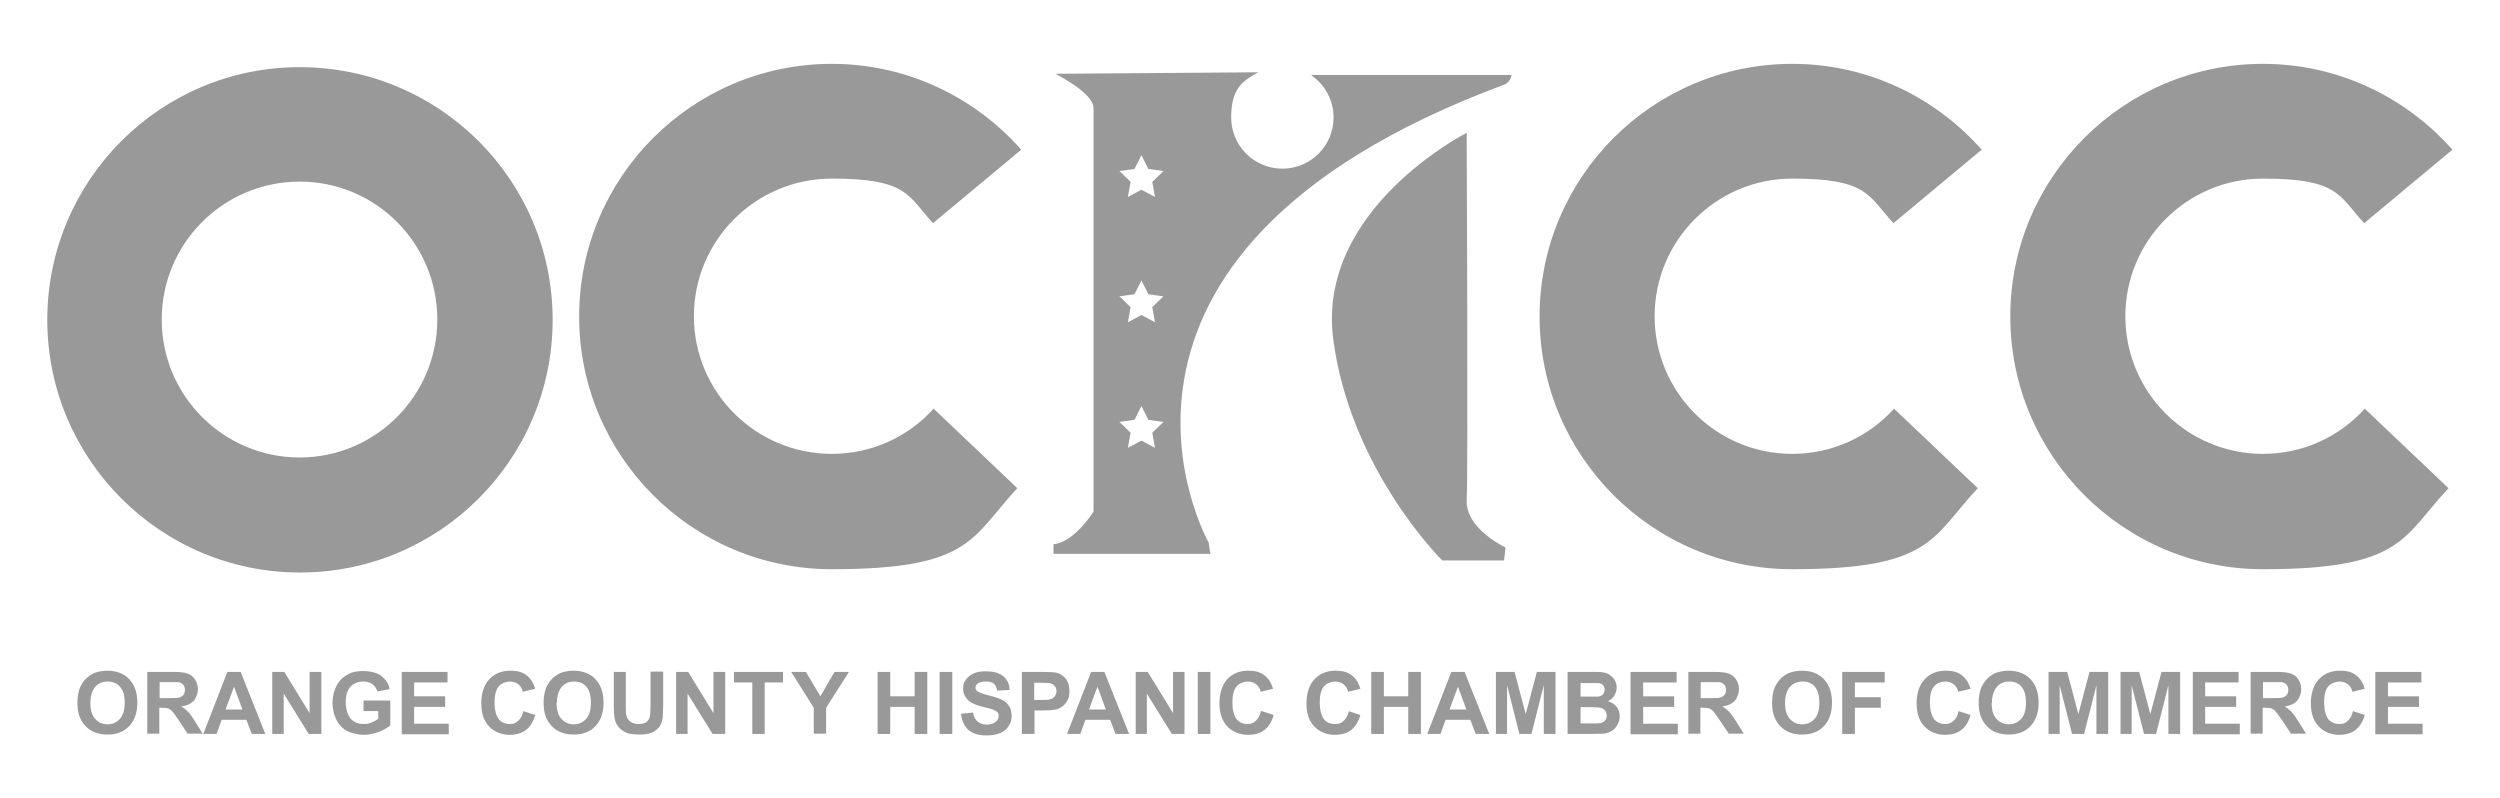 <svg xmlns="http://www.w3.org/2000/svg" id="Layer_4" viewBox="0 0 830.1 265.1"><defs><style>      .st0 {        fill: #999;      }    </style></defs><g><path class="st0" d="M25.7,233.5c0-2.1.3-3.9.9-5.3.5-1,1.1-2,1.9-2.8.8-.8,1.7-1.4,2.7-1.9,1.3-.5,2.8-.8,4.4-.8,3,0,5.5.9,7.3,2.8,1.8,1.9,2.7,4.5,2.7,7.8s-.9,5.9-2.7,7.8c-1.8,1.9-4.2,2.8-7.2,2.8s-5.5-.9-7.3-2.8c-1.8-1.9-2.7-4.4-2.7-7.7ZM30,233.4c0,2.3.5,4.1,1.6,5.3,1.1,1.2,2.4,1.8,4.1,1.8s3-.6,4.1-1.8c1.1-1.2,1.6-3,1.6-5.4s-.5-4.1-1.6-5.3c-1-1.2-2.4-1.7-4.1-1.7s-3.1.6-4.1,1.8c-1,1.2-1.6,3-1.6,5.3Z"></path><path class="st0" d="M48.9,243.7v-20.6h8.7c2.2,0,3.8.2,4.8.6,1,.4,1.8,1,2.4,2,.6.9.9,2,.9,3.2s-.5,2.8-1.4,3.8c-.9,1-2.3,1.6-4.1,1.9.9.5,1.6,1.1,2.2,1.7.6.6,1.4,1.7,2.4,3.3l2.5,4h-5l-3-4.5c-1.1-1.6-1.8-2.6-2.2-3-.4-.4-.8-.7-1.3-.9-.4-.1-1.1-.2-2.1-.2h-.8v8.6h-4.2ZM53,231.8h3.1c2,0,3.2,0,3.7-.3.5-.2.9-.5,1.2-.9.3-.4.4-.9.4-1.6s-.2-1.2-.6-1.7c-.4-.4-.9-.7-1.6-.8-.3,0-1.3,0-3,0h-3.2v5.2Z"></path><path class="st0" d="M88.1,243.7h-4.5l-1.8-4.7h-8.2l-1.7,4.7h-4.4l8-20.6h4.4l8.2,20.6ZM80.5,235.6l-2.8-7.6-2.8,7.6h5.6Z"></path><path class="st0" d="M90.4,243.7v-20.6h4l8.4,13.7v-13.7h3.9v20.6h-4.2l-8.3-13.4v13.4h-3.9Z"></path><path class="st0" d="M120.7,236.1v-3.5h8.9v8.2c-.9.8-2.1,1.6-3.8,2.2-1.6.6-3.3,1-5,1s-4-.5-5.6-1.3c-1.6-.9-2.8-2.2-3.6-3.9-.8-1.7-1.2-3.5-1.2-5.5s.5-4,1.4-5.7c.9-1.7,2.2-2.9,3.9-3.8,1.3-.7,3-1,4.9-1s4.6.5,6,1.6c1.4,1.1,2.4,2.5,2.8,4.4l-4.1.8c-.3-1-.8-1.8-1.6-2.4-.8-.6-1.8-.9-3-.9-1.8,0-3.3.6-4.3,1.7-1.1,1.2-1.6,2.9-1.6,5.1s.6,4.3,1.6,5.5c1.1,1.2,2.5,1.8,4.3,1.8s1.7-.2,2.6-.5c.9-.3,1.6-.7,2.3-1.2v-2.6h-4.8Z"></path><path class="st0" d="M133.4,243.7v-20.6h15.2v3.5h-11.1v4.6h10.3v3.5h-10.3v5.6h11.5v3.5h-15.6Z"></path><path class="st0" d="M173.7,236.1l4,1.3c-.6,2.2-1.6,3.9-3.1,5-1.4,1.1-3.3,1.6-5.5,1.6s-5-.9-6.7-2.8c-1.8-1.9-2.6-4.4-2.6-7.7s.9-6.1,2.7-8c1.8-1.9,4.1-2.8,7-2.8s4.6.7,6.1,2.2c.9.9,1.6,2.1,2.1,3.8l-4.1,1c-.2-1.1-.8-1.9-1.5-2.5-.8-.6-1.7-.9-2.8-.9s-2.8.5-3.7,1.6c-.9,1.1-1.4,2.9-1.4,5.3s.5,4.4,1.4,5.6c.9,1.1,2.2,1.6,3.7,1.6s2-.4,2.8-1.1c.8-.7,1.4-1.8,1.7-3.3Z"></path><path class="st0" d="M180.5,233.5c0-2.1.3-3.9.9-5.3.5-1,1.1-2,1.9-2.8.8-.8,1.7-1.4,2.7-1.9,1.3-.5,2.7-.8,4.4-.8,3,0,5.5.9,7.3,2.8,1.8,1.9,2.7,4.5,2.7,7.8s-.9,5.9-2.7,7.8c-1.8,1.9-4.2,2.8-7.2,2.8s-5.5-.9-7.3-2.8c-1.8-1.9-2.7-4.4-2.7-7.7ZM184.8,233.4c0,2.3.5,4.1,1.6,5.3,1.1,1.2,2.4,1.8,4.1,1.8s3-.6,4.1-1.8c1.1-1.2,1.6-3,1.6-5.4s-.5-4.1-1.5-5.3c-1-1.2-2.4-1.7-4.1-1.7s-3.1.6-4.1,1.8c-1,1.2-1.6,3-1.6,5.3Z"></path><path class="st0" d="M203.6,223.1h4.2v11.1c0,1.8,0,2.9.2,3.4.2.9.6,1.5,1.3,2,.7.5,1.6.8,2.7.8s2.1-.2,2.7-.7c.6-.5.9-1.1,1.1-1.8.1-.7.2-1.9.2-3.5v-11.4h4.2v10.8c0,2.5-.1,4.2-.3,5.2-.2,1-.6,1.9-1.2,2.6-.6.7-1.4,1.3-2.4,1.7-1,.4-2.3.6-4,.6s-3.5-.2-4.5-.7c-1-.5-1.8-1-2.4-1.8-.6-.7-1-1.5-1.2-2.3-.3-1.2-.4-2.9-.4-5.2v-11Z"></path><path class="st0" d="M224.5,243.7v-20.6h4l8.4,13.7v-13.7h3.9v20.6h-4.2l-8.3-13.4v13.4h-3.9Z"></path><path class="st0" d="M249.8,243.7v-17.1h-6.1v-3.5h16.3v3.5h-6.1v17.1h-4.2Z"></path><path class="st0" d="M270.2,243.7v-8.7l-7.5-11.9h4.9l4.8,8.1,4.7-8.1h4.8l-7.6,11.9v8.6h-4.1Z"></path><path class="st0" d="M291.4,243.7v-20.6h4.2v8.1h8.1v-8.1h4.2v20.6h-4.2v-9h-8.1v9h-4.2Z"></path><path class="st0" d="M312,243.7v-20.6h4.2v20.6h-4.2Z"></path><path class="st0" d="M319.1,237l4-.4c.2,1.3.7,2.3,1.5,3,.8.6,1.8,1,3,1s2.3-.3,3-.9c.7-.6,1-1.2,1-2s-.2-.9-.4-1.2c-.3-.3-.8-.6-1.5-.9-.5-.2-1.6-.5-3.3-.9-2.2-.5-3.8-1.2-4.7-2-1.3-1.1-1.9-2.5-1.9-4.1s.3-2,.9-2.9c.6-.9,1.5-1.6,2.6-2.1,1.1-.5,2.5-.7,4.1-.7,2.6,0,4.5.6,5.8,1.7,1.3,1.1,2,2.6,2,4.5l-4.1.2c-.2-1.1-.6-1.8-1.1-2.3-.6-.5-1.5-.7-2.6-.7s-2.2.2-2.8.7c-.4.3-.7.7-.7,1.3s.2.9.6,1.2c.5.4,1.8.9,3.8,1.4,2,.5,3.5,1,4.5,1.5,1,.5,1.7,1.2,2.3,2.1.6.9.8,2,.8,3.3s-.3,2.3-1,3.3c-.6,1-1.6,1.8-2.8,2.3-1.2.5-2.7.8-4.5.8-2.6,0-4.6-.6-6-1.8-1.4-1.2-2.2-3-2.5-5.3Z"></path><path class="st0" d="M339.3,243.7v-20.6h6.7c2.5,0,4.2.1,4.9.3,1.2.3,2.2,1,3,2,.8,1,1.2,2.4,1.2,4s-.2,2.3-.7,3.2c-.5.9-1,1.5-1.7,2-.7.5-1.4.8-2.2,1-1,.2-2.4.3-4.3.3h-2.7v7.8h-4.1ZM343.4,226.6v5.8h2.3c1.6,0,2.7,0,3.3-.3.6-.2,1-.6,1.3-1,.3-.5.5-1,.5-1.6s-.2-1.4-.7-1.8c-.4-.5-1-.8-1.7-.9-.5,0-1.5-.1-3-.1h-2Z"></path><path class="st0" d="M374.9,243.7h-4.5l-1.8-4.7h-8.2l-1.7,4.7h-4.4l8-20.6h4.4l8.2,20.6ZM367.2,235.6l-2.8-7.6-2.8,7.6h5.6Z"></path><path class="st0" d="M377.1,243.7v-20.6h4l8.4,13.7v-13.7h3.8v20.6h-4.2l-8.3-13.4v13.4h-3.8Z"></path><path class="st0" d="M397.7,243.7v-20.6h4.2v20.6h-4.2Z"></path><path class="st0" d="M418.9,236.1l4,1.3c-.6,2.2-1.6,3.9-3.1,5-1.4,1.1-3.2,1.6-5.5,1.6s-5-.9-6.8-2.8c-1.7-1.9-2.6-4.4-2.6-7.7s.9-6.1,2.6-8c1.8-1.9,4.1-2.8,7-2.8s4.6.7,6.1,2.2c.9.9,1.6,2.1,2.1,3.8l-4.1,1c-.2-1.1-.8-1.9-1.5-2.5-.8-.6-1.7-.9-2.8-.9s-2.8.5-3.7,1.6c-.9,1.1-1.4,2.9-1.4,5.3s.5,4.4,1.4,5.6c.9,1.1,2.2,1.6,3.6,1.6s2.1-.4,2.8-1.1c.8-.7,1.4-1.8,1.7-3.3Z"></path><path class="st0" d="M447.7,236.1l4,1.3c-.6,2.2-1.7,3.9-3.1,5-1.4,1.1-3.2,1.6-5.5,1.6s-5-.9-6.7-2.8c-1.8-1.9-2.6-4.4-2.6-7.7s.9-6.1,2.7-8c1.8-1.9,4.1-2.8,7-2.8s4.6.7,6.1,2.2c.9.9,1.6,2.1,2.1,3.8l-4.1,1c-.2-1.1-.8-1.9-1.5-2.5-.8-.6-1.7-.9-2.8-.9s-2.8.5-3.7,1.6c-.9,1.1-1.4,2.9-1.4,5.3s.5,4.4,1.4,5.6c.9,1.1,2.1,1.6,3.7,1.6s2.1-.4,2.9-1.1c.8-.7,1.4-1.8,1.7-3.3Z"></path><path class="st0" d="M455.3,243.7v-20.6h4.2v8.1h8.1v-8.1h4.2v20.6h-4.2v-9h-8.1v9h-4.2Z"></path><path class="st0" d="M494.5,243.7h-4.5l-1.8-4.7h-8.2l-1.7,4.7h-4.4l8-20.6h4.4l8.2,20.6ZM486.9,235.6l-2.8-7.6-2.8,7.6h5.6Z"></path><path class="st0" d="M496.7,243.7v-20.6h6.2l3.7,14,3.7-14h6.2v20.6h-3.9v-16.2l-4.1,16.2h-4l-4.1-16.2v16.2h-3.9Z"></path><path class="st0" d="M520.7,223.1h8.2c1.6,0,2.8,0,3.6.2.8.1,1.5.4,2.1.9.6.4,1.2,1,1.6,1.7.4.7.6,1.5.6,2.4s-.3,1.8-.8,2.7c-.5.8-1.2,1.4-2.1,1.8,1.2.4,2.2,1,2.9,1.9.7.9,1,1.9,1,3.1s-.2,1.8-.7,2.7c-.4.9-1,1.6-1.8,2.1-.8.5-1.7.9-2.8,1-.7,0-2.3.1-5,.1h-7v-20.6ZM524.8,226.5v4.8h2.7c1.6,0,2.6,0,3,0,.7,0,1.3-.3,1.7-.7.4-.4.6-.9.6-1.6s-.2-1.1-.5-1.5c-.3-.4-.9-.6-1.6-.7-.4,0-1.6,0-3.5,0h-2.4ZM524.8,234.7v5.5h3.8c1.5,0,2.4,0,2.8-.1.6-.1,1.1-.4,1.5-.8.4-.4.6-1,.6-1.7s-.2-1.1-.5-1.6c-.3-.4-.7-.7-1.3-.9-.6-.2-1.8-.3-3.7-.3h-3.4Z"></path><path class="st0" d="M541.4,243.7v-20.6h15.3v3.5h-11.1v4.6h10.3v3.5h-10.3v5.6h11.5v3.5h-15.6Z"></path><path class="st0" d="M560.6,243.7v-20.6h8.7c2.2,0,3.8.2,4.8.6,1,.4,1.8,1,2.4,2,.6.9.9,2,.9,3.2s-.5,2.8-1.4,3.8c-.9,1-2.3,1.6-4.1,1.9.9.5,1.6,1.1,2.2,1.7.6.6,1.4,1.7,2.4,3.3l2.5,4h-5l-3-4.5c-1.1-1.6-1.8-2.6-2.2-3-.4-.4-.8-.7-1.3-.9-.4-.1-1.1-.2-2.1-.2h-.8v8.6h-4.1ZM564.7,231.8h3.1c2,0,3.2,0,3.7-.3.5-.2.9-.5,1.2-.9.3-.4.4-.9.4-1.6s-.2-1.2-.6-1.7c-.4-.4-.9-.7-1.6-.8-.3,0-1.3,0-3,0h-3.2v5.2Z"></path><path class="st0" d="M588.4,233.5c0-2.1.3-3.9.9-5.3.5-1,1.1-2,1.9-2.8.8-.8,1.7-1.4,2.7-1.9,1.3-.5,2.8-.8,4.4-.8,3,0,5.5.9,7.3,2.8,1.8,1.9,2.7,4.5,2.7,7.8s-.9,5.9-2.7,7.8c-1.8,1.9-4.2,2.8-7.2,2.8s-5.5-.9-7.3-2.8c-1.8-1.9-2.7-4.4-2.7-7.7ZM592.7,233.4c0,2.3.5,4.1,1.6,5.3,1.1,1.2,2.4,1.8,4.1,1.8s3-.6,4.1-1.8c1.1-1.2,1.6-3,1.6-5.4s-.5-4.1-1.5-5.3c-1-1.2-2.4-1.7-4.1-1.7s-3.1.6-4.2,1.8c-1,1.2-1.6,3-1.6,5.3Z"></path><path class="st0" d="M611.7,243.7v-20.6h14.1v3.5h-9.9v4.9h8.6v3.5h-8.6v8.7h-4.2Z"></path><path class="st0" d="M650.3,236.1l4,1.3c-.6,2.2-1.6,3.9-3.1,5-1.4,1.1-3.3,1.6-5.5,1.6s-5-.9-6.7-2.8c-1.8-1.9-2.6-4.4-2.6-7.7s.9-6.1,2.7-8c1.8-1.9,4.1-2.8,7-2.8s4.6.7,6.1,2.2c.9.9,1.6,2.1,2.1,3.8l-4.1,1c-.2-1.1-.8-1.9-1.5-2.5-.8-.6-1.7-.9-2.8-.9s-2.8.5-3.7,1.6c-1,1.1-1.4,2.9-1.4,5.3s.5,4.4,1.4,5.6c.9,1.1,2.2,1.6,3.6,1.6s2.1-.4,2.9-1.1c.8-.7,1.4-1.8,1.7-3.3Z"></path><path class="st0" d="M657,233.5c0-2.1.3-3.9.9-5.3.5-1,1.1-2,1.9-2.8.8-.8,1.7-1.4,2.7-1.9,1.3-.5,2.8-.8,4.4-.8,3,0,5.5.9,7.3,2.8,1.8,1.9,2.7,4.5,2.7,7.8s-.9,5.9-2.7,7.8c-1.8,1.9-4.2,2.8-7.2,2.8s-5.5-.9-7.3-2.8c-1.8-1.9-2.7-4.4-2.7-7.7ZM661.3,233.4c0,2.3.5,4.1,1.6,5.3,1.1,1.2,2.4,1.8,4.1,1.8s3-.6,4.1-1.8c1.1-1.2,1.6-3,1.6-5.4s-.5-4.1-1.5-5.3c-1-1.2-2.4-1.7-4.1-1.7s-3.1.6-4.1,1.8c-1,1.2-1.6,3-1.6,5.3Z"></path><path class="st0" d="M680.2,243.7v-20.6h6.2l3.7,14,3.7-14h6.2v20.6h-3.9v-16.2l-4.1,16.2h-4l-4.1-16.2v16.2h-3.9Z"></path><path class="st0" d="M704.1,243.7v-20.6h6.2l3.7,14,3.7-14h6.2v20.6h-3.9v-16.2l-4.1,16.2h-4l-4.1-16.2v16.2h-3.9Z"></path><path class="st0" d="M728.1,243.7v-20.6h15.2v3.5h-11.1v4.6h10.3v3.5h-10.3v5.6h11.5v3.5h-15.6Z"></path><path class="st0" d="M747.3,243.7v-20.6h8.7c2.2,0,3.8.2,4.8.6,1,.4,1.8,1,2.4,2,.6.9.9,2,.9,3.2s-.5,2.8-1.4,3.8c-.9,1-2.3,1.6-4.1,1.9.9.5,1.6,1.1,2.2,1.7.6.6,1.4,1.7,2.4,3.3l2.5,4h-5l-3-4.5c-1.1-1.6-1.8-2.6-2.2-3-.4-.4-.8-.7-1.3-.9-.4-.1-1.1-.2-2.1-.2h-.8v8.6h-4.2ZM751.4,231.8h3.1c2,0,3.2,0,3.7-.3.5-.2.9-.5,1.2-.9.3-.4.4-.9.4-1.6s-.2-1.2-.6-1.7c-.4-.4-.9-.7-1.6-.8-.3,0-1.4,0-3,0h-3.2v5.2Z"></path><path class="st0" d="M781.2,236.1l4,1.3c-.6,2.2-1.7,3.9-3.1,5-1.4,1.1-3.3,1.6-5.5,1.6s-5-.9-6.7-2.8c-1.8-1.9-2.6-4.4-2.6-7.7s.9-6.1,2.7-8c1.8-1.9,4.1-2.8,7-2.8s4.6.7,6.1,2.2c.9.9,1.6,2.1,2.1,3.8l-4.1,1c-.2-1.1-.8-1.9-1.5-2.5-.8-.6-1.7-.9-2.8-.9s-2.8.5-3.7,1.6c-1,1.1-1.4,2.9-1.4,5.3s.5,4.4,1.4,5.6c.9,1.1,2.2,1.6,3.7,1.6s2.1-.4,2.8-1.1c.8-.7,1.4-1.8,1.7-3.3Z"></path><path class="st0" d="M788.7,243.7v-20.6h15.3v3.5h-11.1v4.6h10.3v3.5h-10.3v5.6h11.5v3.5h-15.6Z"></path></g><g><path class="st0" d="M99.5,22.3C53.2,22.3,15.7,59.9,15.7,106.2s37.6,83.9,83.9,83.9,83.9-37.5,83.9-83.9S145.9,22.3,99.5,22.3ZM99.5,151.9c-25.3,0-45.8-20.5-45.8-45.8s20.5-45.8,45.8-45.8,45.7,20.5,45.7,45.8-20.5,45.8-45.7,45.8Z"></path><path class="st0" d="M310.1,135.6c-8.4,9.3-20.4,15.1-33.9,15.1-25.3,0-45.8-20.5-45.8-45.7s20.5-45.7,45.8-45.7,25.2,5.7,33.6,14.8l29.3-24.4c-15.4-17.4-37.9-28.5-62.9-28.5-46.3,0-83.9,37.6-83.9,83.9s37.5,83.9,83.9,83.9,46.2-10.4,61.6-26.9l-27.7-26.3Z"></path><path class="st0" d="M629,135.6c-8.4,9.3-20.4,15.1-33.9,15.1-25.3,0-45.7-20.5-45.7-45.7s20.5-45.7,45.7-45.7,25.2,5.7,33.6,14.8l29.3-24.4c-15.4-17.4-37.8-28.5-62.9-28.5-46.3,0-83.9,37.6-83.9,83.9s37.5,83.9,83.9,83.9,46.2-10.4,61.6-26.9l-27.7-26.3Z"></path><path class="st0" d="M785.3,135.6c-8.4,9.3-20.4,15.1-33.9,15.1-25.3,0-45.7-20.5-45.7-45.7s20.5-45.7,45.7-45.7,25.2,5.7,33.6,14.8l29.3-24.4c-15.4-17.4-37.9-28.5-62.9-28.5-46.3,0-83.9,37.6-83.9,83.9s37.6,83.9,83.9,83.9,46.2-10.4,61.6-26.9l-27.7-26.3Z"></path><path class="st0" d="M487,166.1c.5-9.5,0-122,0-122,0,0-50,25.3-44.3,68.6,5.7,43.4,36.2,73.4,36.2,73.4h20.5l.5-4.3s-13.3-6.2-12.9-15.7Z"></path><path class="st0" d="M435.4,25c4.5,3.1,7.4,8.2,7.4,14,0,9.4-7.6,17-17,17s-17-7.6-17-17,3.6-12.1,9-15l-67.4.5s12.7,6.3,12.7,11.4v134s-6.4,10.2-13.3,10.8v3.2h52.1l-.6-3.8s-54-95.3,97.9-151.9c0,0,2.2-.5,2.7-3.3h-66.5ZM383.5,148.7l-4.5-2.4-4.5,2.4.9-5-3.7-3.6,5-.7,2.3-4.6,2.3,4.6,5,.7-3.7,3.6.9,5ZM382.6,102l.9,5-4.5-2.4-4.5,2.4.9-5-3.7-3.6,5-.7,2.3-4.6,2.3,4.6,5,.7-3.7,3.6ZM382.6,60.4l.9,5-4.5-2.4-4.5,2.4.9-5-3.7-3.6,5-.7,2.3-4.6,2.3,4.6,5,.7-3.7,3.6Z"></path></g></svg>